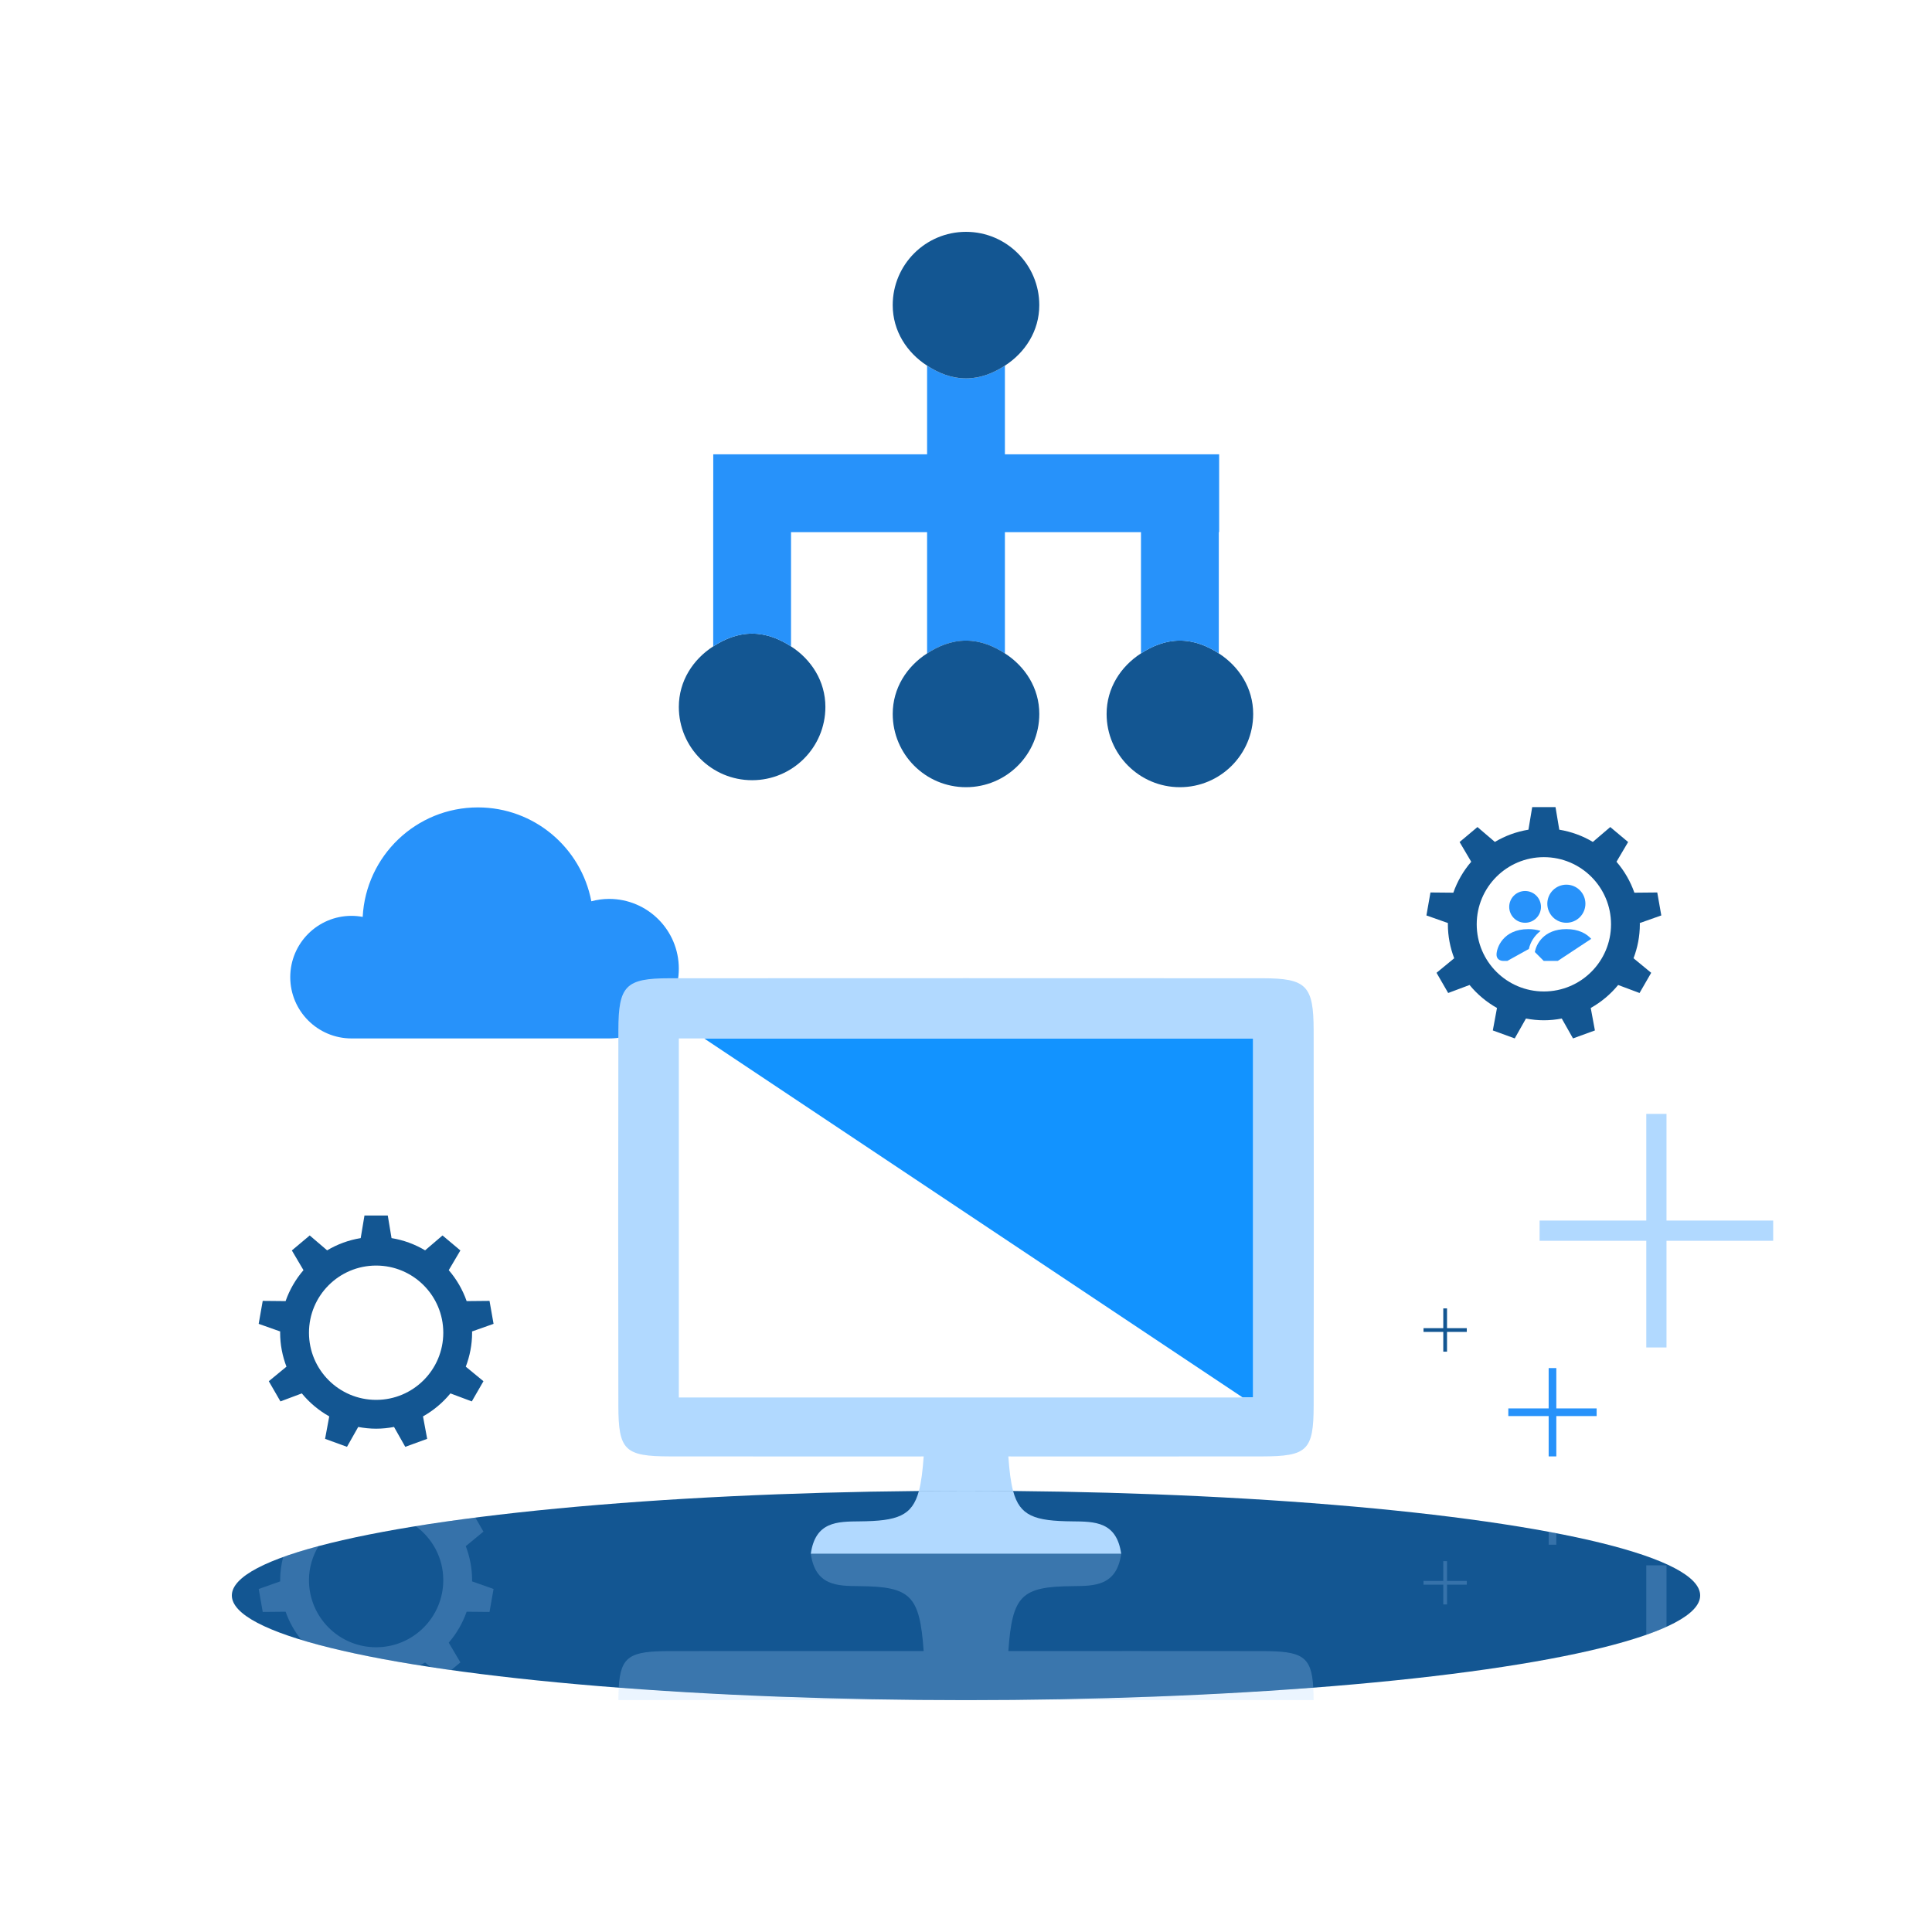 <?xml version="1.0" encoding="utf-8"?>
<!-- Generator: Adobe Illustrator 27.3.1, SVG Export Plug-In . SVG Version: 6.00 Build 0)  -->
<svg version="1.1" xmlns="http://www.w3.org/2000/svg" xmlns:xlink="http://www.w3.org/1999/xlink" x="0px" y="0px"
	 viewBox="0 0 150 149.998" style="enable-background:new 0 0 150 149.998;" xml:space="preserve">
<style type="text/css">
	.st0{fill:#135692;}
	.st1{fill-rule:evenodd;clip-rule:evenodd;fill:#2792FA;}
	.st2{fill:#2792FA;}
	.st3{fill:none;}
	.st4{fill:#1293FF;}
	.st5{fill:#B1D9FF;}
	.st6{opacity:0.25;}
	.st7{opacity:0.22;fill:#B1D9FF;}
</style>
<g id="Templete">
</g>
<g id="Work">
	<g>
		<path class="st0" d="M127.317,71.763c0-0.033-0.005-0.065-0.005-0.098l1.671-0.591
			l-0.314-1.783l-1.776,0.017c-0.312-0.89-0.785-1.702-1.389-2.402l0.903-1.531
			l-1.387-1.164l-1.352,1.156c-0.787-0.47-1.667-0.797-2.606-0.95l-0.292-1.753
			h-1.81l-0.292,1.753c-0.939,0.153-1.819,0.48-2.606,0.95l-1.352-1.156
			l-1.387,1.164l0.903,1.531c-0.604,0.7-1.077,1.513-1.389,2.402l-1.776-0.017
			l-0.314,1.783l1.671,0.591c-0,0.033-0.005,0.065-0.005,0.098
			c0,0.929,0.179,1.815,0.491,2.636l-1.372,1.129l0.905,1.568l1.66-0.622
			c0.59,0.72,1.312,1.326,2.129,1.785l-0.324,1.744l1.701,0.619l0.872-1.543
			c0.451,0.085,0.914,0.135,1.39,0.135c0.475,0,0.939-0.049,1.39-0.135
			l0.872,1.543l1.701-0.619l-0.324-1.744c0.816-0.459,1.539-1.065,2.129-1.785
			l1.66,0.622l0.905-1.568l-1.372-1.129
			C127.139,73.578,127.317,72.692,127.317,71.763z M119.866,76.977
			c-2.88,0-5.214-2.334-5.214-5.214c0-2.88,2.334-5.214,5.214-5.214
			c2.88,0,5.214,2.334,5.214,5.214C125.08,74.643,122.746,76.977,119.866,76.977z"/>
		<g>
			<path class="st1" d="M121.612,71.643c0.392,0,0.768-0.156,1.046-0.433
				c0.277-0.277,0.433-0.654,0.433-1.046s-0.156-0.768-0.433-1.046
				c-0.277-0.277-0.654-0.433-1.046-0.433s-0.768,0.156-1.046,0.433
				c-0.277,0.277-0.433,0.654-0.433,1.046s0.156,0.768,0.433,1.046
				C120.844,71.488,121.22,71.643,121.612,71.643z"/>
			<path class="st1" d="M119.85,74.602h1.1l2.593-1.71
				c-0.374-0.411-0.98-0.756-1.931-0.756c-1.76,0-2.341,1.177-2.446,1.781
				L119.85,74.602z"/>
			<path class="st1" d="M118.408,71.643c0.327,0,0.64-0.13,0.872-0.361
				c0.231-0.231,0.361-0.545,0.361-0.872c0-0.327-0.13-0.64-0.361-0.872
				c-0.231-0.231-0.545-0.361-0.872-0.361c-0.327,0-0.64,0.13-0.872,0.361
				c-0.231,0.231-0.361,0.545-0.361,0.872c0,0.327,0.13,0.64,0.361,0.872
				C117.767,71.514,118.081,71.643,118.408,71.643z"/>
			<path class="st1" d="M116.682,74.602h0.352l1.668-0.926
				c0.112-0.522,0.422-1.026,0.907-1.401c-0.309-0.095-0.631-0.142-0.954-0.138
				c-1.972,0-2.465,1.479-2.465,1.972S116.682,74.602,116.682,74.602z"/>
		</g>
	</g>
	<path class="st2" d="M47.288,69.791c-0.477,0-0.937,0.068-1.378,0.184
		c-0.787-4.149-4.427-7.288-8.806-7.288c-4.795,0-8.7,3.767-8.945,8.501
		c-0.281-0.052-0.569-0.082-0.865-0.082c-2.628,0-4.759,2.131-4.759,4.759
		c0,2.628,2.131,4.759,4.759,4.759h19.993c2.991,0,5.416-2.425,5.416-5.416
		C52.704,72.215,50.279,69.791,47.288,69.791z"/>
	<ellipse class="st0" cx="75" cy="123.871" rx="57" ry="8.127"/>
	<g>
		<g>
			<polygon class="st3" points="52.704,80.623 52.704,108.499 74.267,108.499 75.733,108.499 
				96.48,108.499 54.666,80.623 			"/>
			<polygon class="st4" points="74.267,80.623 54.666,80.623 96.48,108.499 97.296,108.499 
				97.296,80.623 75.733,80.623 			"/>
			<path class="st5" d="M78.659,115.763c-0.184-0.685-0.292-1.559-0.372-2.685
				c6.578,0,13.143,0.006,19.708-0.003c3.5-0.005,3.991-0.471,3.997-3.934
				c0.016-9.719,0.015-19.437-0.001-29.156c-0.006-3.45-0.553-4.03-3.95-4.033
				c-7.436-0.008-38.645-0.008-46.081,0c-3.396,0.004-3.944,0.584-3.95,4.033
				c-0.017,9.719-0.017,19.437-0.001,29.156c0.006,3.463,0.497,3.929,3.997,3.934
				c6.565,0.009,13.13,0.003,19.708,0.003c-0.08,1.125-0.188,2-0.372,2.685
				C72.552,115.752,73.77,115.744,75,115.744S77.448,115.752,78.659,115.763z
				 M52.704,108.499V80.623h1.961h19.601h1.466h21.563v27.876h-0.816H75.733h-1.466
				H52.704z"/>
			<path class="st5" d="M66.74,118.118c-1.749,0.015-3.435,0.021-3.79,2.516h24.099
				c-0.355-2.494-2.041-2.501-3.79-2.516c-2.939-0.025-4.081-0.415-4.601-2.355
				C77.448,115.752,76.23,115.744,75,115.744s-2.448,0.008-3.659,0.018
				C70.821,117.702,69.679,118.092,66.74,118.118z"/>
		</g>
		<g class="st6">
			<path class="st5" d="M48.01,131.998H75c-9.755,0-18.934-0.35-26.962-0.966
				C48.021,131.325,48.012,131.642,48.01,131.998z"/>
			<path class="st5" d="M101.99,131.998c-0.002-0.356-0.011-0.672-0.028-0.966
				C93.934,131.648,84.755,131.998,75,131.998H101.99z"/>
			<path class="st5" d="M97.995,128.191c-6.565-0.009-13.13-0.003-19.708-0.003
				c0.307-4.312,0.995-5.005,4.973-5.04c1.749-0.015,3.435-0.021,3.79-2.516
				H62.95c0.355,2.494,2.041,2.501,3.79,2.516
				c3.977,0.034,4.666,0.727,4.973,5.04c-6.578,0-13.143-0.006-19.708,0.003
				c-3.087,0.004-3.83,0.378-3.967,2.841C56.066,131.648,65.245,131.998,75,131.998
				s18.934-0.35,26.962-0.966C101.826,128.569,101.082,128.195,97.995,128.191z"/>
		</g>
	</g>
	<polygon class="st5" points="129.387,86.482 127.817,86.482 127.817,94.764 119.534,94.764 
		119.534,96.334 127.817,96.334 127.817,104.617 129.387,104.617 129.387,96.334 
		137.669,96.334 137.669,94.764 129.387,94.764 	"/>
	<polygon class="st2" points="120.832,106.217 120.238,106.217 120.238,109.349 117.105,109.349 
		117.105,109.943 120.238,109.943 120.238,113.075 120.832,113.075 120.832,109.943 
		123.963,109.943 123.963,109.349 120.832,109.349 	"/>
	<polygon class="st0" points="112.347,101.584 112.056,101.584 112.056,103.118 110.522,103.118 
		110.522,103.409 112.056,103.409 112.056,104.943 112.347,104.943 112.347,103.409 
		113.881,103.409 113.881,103.118 112.347,103.118 	"/>
	<path class="st0" d="M36.654,103.472c0-0.033-0.005-0.065-0.005-0.098l1.671-0.591
		l-0.314-1.783l-1.776,0.017c-0.312-0.89-0.785-1.702-1.389-2.402l0.903-1.531
		l-1.387-1.164l-1.352,1.156c-0.787-0.47-1.667-0.797-2.606-0.95l-0.292-1.753
		h-1.81l-0.292,1.753c-0.939,0.153-1.819,0.48-2.606,0.95l-1.352-1.156
		l-1.387,1.164l0.903,1.531c-0.604,0.7-1.077,1.513-1.389,2.402l-1.776-0.017
		l-0.314,1.783l1.671,0.591c-0,0.033-0.005,0.065-0.005,0.098
		c0,0.929,0.179,1.815,0.491,2.636l-1.372,1.129l0.905,1.568l1.66-0.622
		c0.59,0.72,1.312,1.326,2.129,1.785l-0.324,1.744l1.701,0.619l0.872-1.543
		c0.451,0.085,0.914,0.135,1.39,0.135c0.475,0,0.939-0.049,1.39-0.135
		l0.872,1.543l1.701-0.619l-0.324-1.744c0.816-0.459,1.539-1.065,2.129-1.785
		l1.66,0.622l0.905-1.568l-1.372-1.129
		C36.475,105.287,36.654,104.401,36.654,103.472z M29.203,108.686
		c-2.88,0-5.214-2.334-5.214-5.214c0-2.88,2.334-5.214,5.214-5.214
		c2.88,0,5.214,2.334,5.214,5.214C34.417,106.352,32.082,108.686,29.203,108.686z"/>
	<path class="st7" d="M129.387,121.533h-1.57v5.394c0.577-0.202,1.107-0.408,1.57-0.618
		V121.533z"/>
	<path class="st7" d="M120.832,119.933v-0.894c-0.194-0.037-0.395-0.074-0.594-0.111v1.004
		H120.832z"/>
	<polygon class="st7" points="112.347,121.207 112.056,121.207 112.056,122.742 110.522,122.742 
		110.522,123.033 112.056,123.033 112.056,124.567 112.347,124.567 112.347,123.033 
		113.881,123.033 113.881,122.742 112.347,122.742 	"/>
	<path class="st7" d="M34.841,127.536c0.604-0.7,1.077-1.513,1.389-2.402l1.776,0.017
		l0.314-1.783l-1.671-0.591c0-0.033,0.005-0.065,0.005-0.098
		c0-0.929-0.179-1.815-0.491-2.636l1.372-1.129l-0.628-1.087
		c-1.631,0.209-3.171,0.432-4.623,0.666c1.287,0.949,2.132,2.464,2.132,4.186
		c0,2.88-2.334,5.214-5.214,5.214c-2.88,0-5.214-2.334-5.214-5.214
		c0-0.968,0.281-1.863,0.741-2.64c-1.028,0.274-1.94,0.557-2.747,0.848
		c-0.145,0.575-0.231,1.172-0.231,1.792c0,0.033,0.005,0.065,0.005,0.098
		l-1.671,0.591l0.314,1.783l1.776-0.017c0.282,0.803,0.7,1.539,1.222,2.19
		c2.384,0.723,5.489,1.388,9.19,1.975c0.141-0.072,0.283-0.143,0.418-0.224
		l0.411,0.352c0.529,0.08,1.065,0.16,1.617,0.237l0.711-0.596L34.841,127.536z"
		/>
	<g>
		<path class="st0" d="M55.372,50.186c-1.569,1.013-2.668,2.692-2.668,4.699
			c0,3.142,2.547,5.69,5.689,5.69c3.143,0,5.69-2.548,5.69-5.69
			c0-2.007-1.1-3.686-2.668-4.699c-0.888-0.574-1.886-0.991-3.021-0.991
			C57.257,49.195,56.261,49.613,55.372,50.186z"/>
		<path class="st0" d="M91.606,49.738c-1.136,0-2.133,0.417-3.021,0.991
			c-1.569,1.013-2.668,2.692-2.668,4.699c0,3.142,2.548,5.69,5.69,5.69
			c3.143,0,5.69-2.548,5.69-5.69c0-2.007-1.1-3.686-2.668-4.699
			C93.739,50.155,92.742,49.738,91.606,49.738z"/>
		<path class="st2" d="M94.628,50.729v-9.415h0.026v-6.043H78.021v-6.882
			c-0.888,0.574-1.885,0.991-3.021,0.991c-1.136,0-2.133-0.418-3.021-0.991v6.883
			H55.377v2.806h-0.004v12.109c0.888-0.574,1.885-0.991,3.021-0.991
			c1.136,0,2.133,0.417,3.021,0.991v-8.872H71.979v9.415
			c0.888-0.574,1.886-0.991,3.021-0.991c1.136,0,2.133,0.417,3.021,0.991v-9.415
			h10.564v9.415c0.888-0.574,1.886-0.991,3.021-0.991
			C92.742,49.738,93.739,50.155,94.628,50.729z"/>
		<path class="st0" d="M71.979,50.729c-1.569,1.013-2.668,2.692-2.668,4.699
			c0,3.142,2.547,5.69,5.69,5.69c3.142,0,5.69-2.548,5.69-5.69
			c0-2.007-1.1-3.686-2.669-4.699c-0.888-0.574-1.885-0.991-3.021-0.991
			C73.864,49.738,72.867,50.155,71.979,50.729z"/>
		<path class="st0" d="M78.021,28.389c1.569-1.013,2.669-2.693,2.669-4.699
			C80.69,20.547,78.142,18,75,18c-3.143,0-5.69,2.547-5.69,5.69
			c0,2.006,1.1,3.685,2.668,4.698c0.888,0.574,1.886,0.991,3.021,0.991
			C76.136,29.379,77.133,28.962,78.021,28.389z"/>
	</g>
</g>
</svg>
